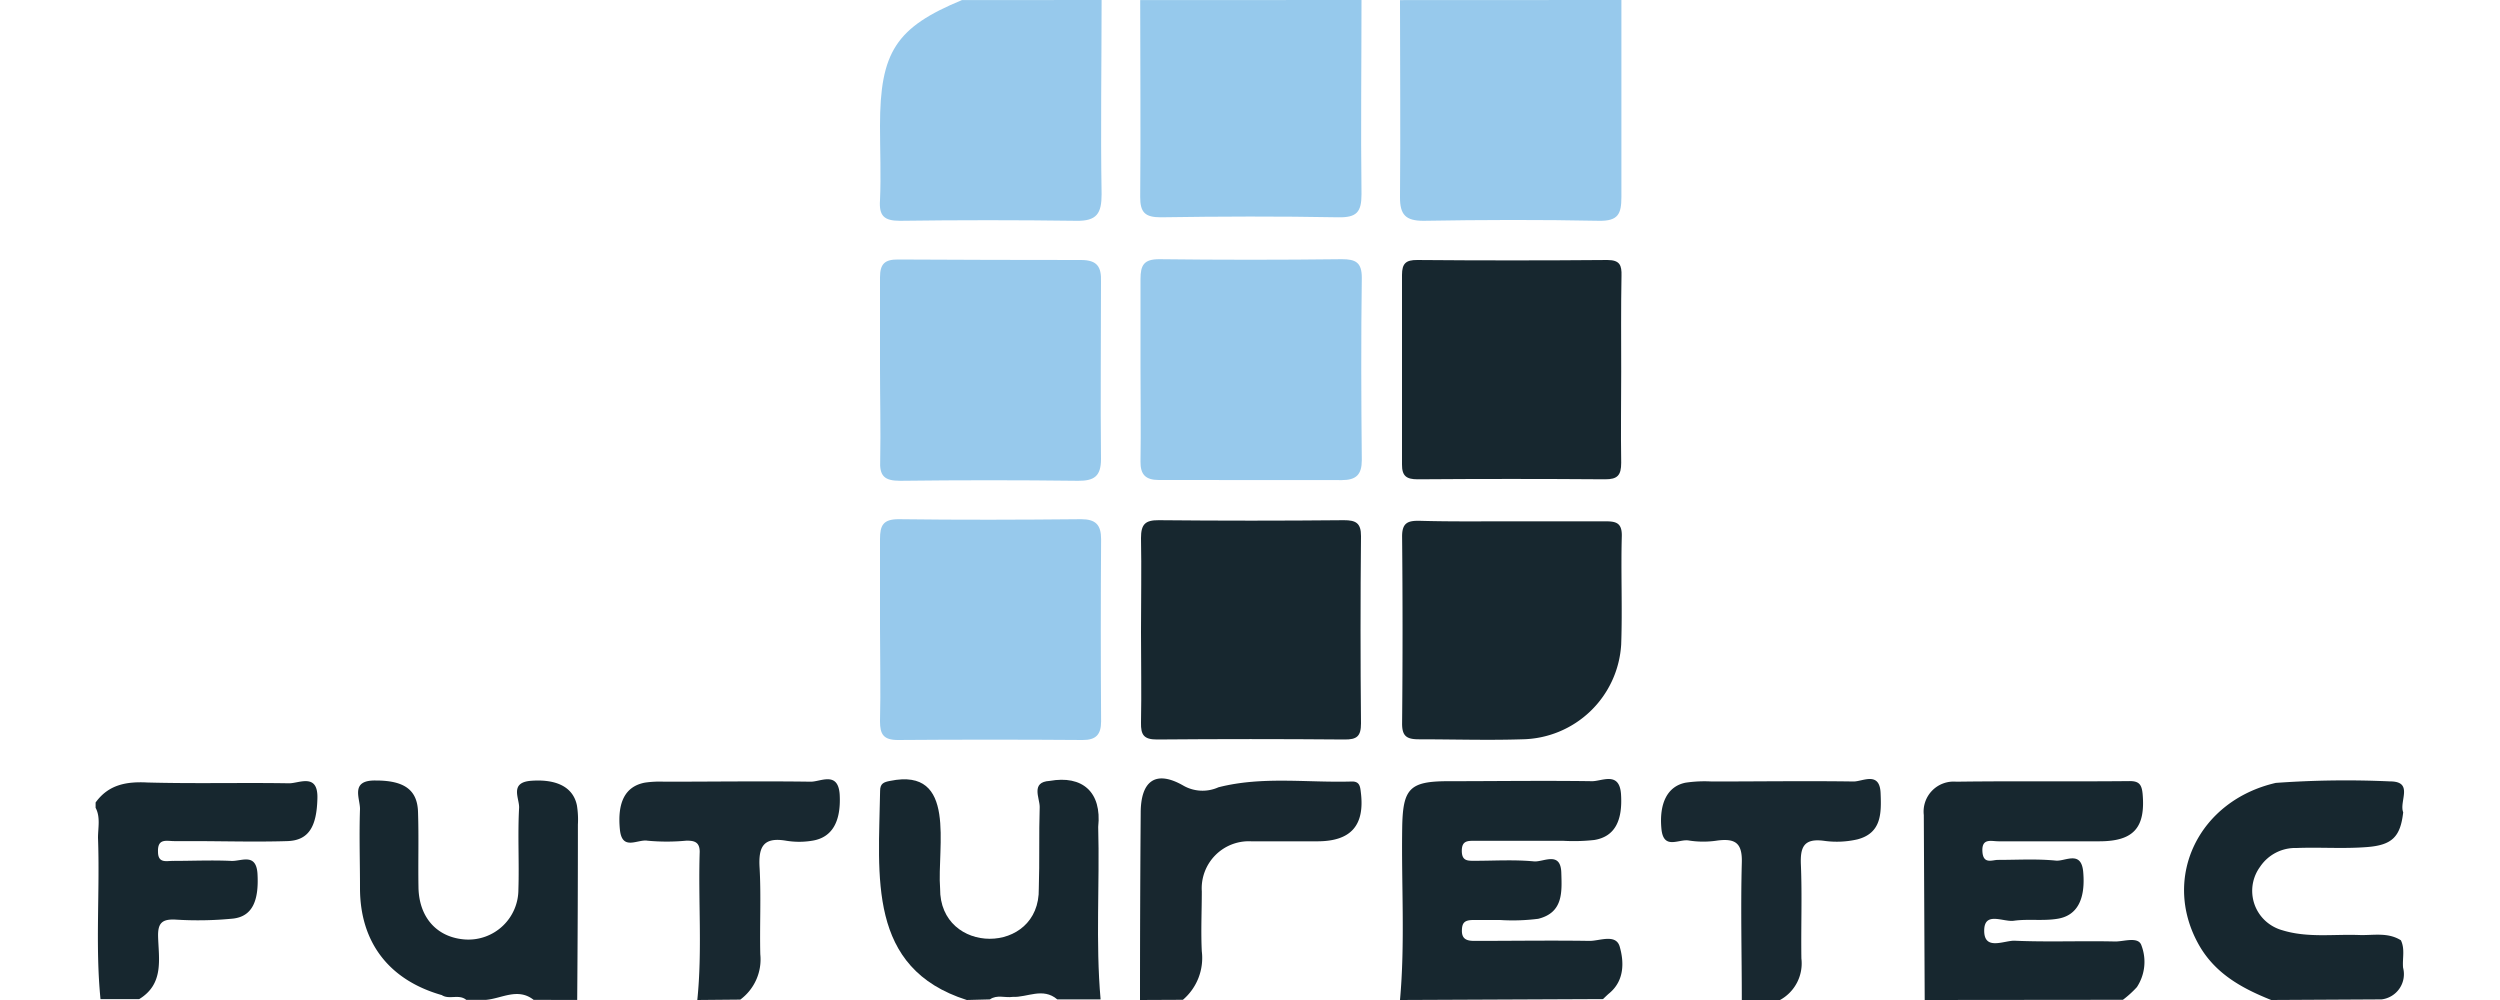 <?xml version="1.0" encoding="UTF-8"?> <svg xmlns="http://www.w3.org/2000/svg" viewBox="0 0 250 100"><defs><style> .a { fill: #97c9ec; } .b { fill: #96c9ec; } .c { fill: #17272f; } .d { fill: #18272f; } .e { fill: #182830; } </style></defs><g><path class="a" d="M162.14,0c0,6.57,0,13.13,0,19.7,0,1.69-.32,2.41-2.23,2.38-5.85-.12-11.7-.1-17.56,0-1.79,0-2.36-.61-2.35-2.37.06-6.57,0-13.13,0-19.7Z"></path><path class="b" d="M136.15,0c0,6.47-.08,12.94,0,19.42,0,1.79-.48,2.34-2.31,2.31-5.92-.11-11.84-.09-17.76,0-1.58,0-2.07-.49-2.06-2.06.06-6.55,0-13.11,0-19.66Z"></path><path class="a" d="M110.16,0c0,6.47-.11,13,0,19.42,0,1.93-.48,2.7-2.55,2.66C101.72,22,95.88,22,90,22.08c-1.58,0-2.11-.48-2-2.06.11-2.47,0-5,0-7.43,0-7.4,1.6-9.85,8.19-12.58Z"></path><path class="c" d="M140,100c.52-5.74.13-11.48.22-17.22.06-3.92.72-4.65,4.58-4.66,4.82,0,9.61-.07,14.41,0,1,0,2.72-1,2.89,1.27.18,2.7-.63,4.28-2.68,4.61a19,19,0,0,1-3.11.08h-8.89c-.67,0-1.24,0-1.24,1s.55,1,1.23,1c2,0,4-.13,6,.06.93.08,2.65-1.06,2.72,1.12.06,1.92.21,4-2.31,4.62A20.13,20.13,0,0,1,150,92c-.87,0-1.75,0-2.63,0s-1.18.23-1.18,1.09.55,1,1.26,1c3.85,0,7.7-.06,11.52,0,1,0,2.62-.73,3,.57.44,1.53.48,3.37-1,4.63-.23.19-.45.41-.67.62Z"></path><path class="c" d="M192.47,100l-.09-18.5a3,3,0,0,1,3.25-3.33c5.78-.08,11.56,0,17.35-.06.92,0,1.19.34,1.28,1.26.3,3.37-.87,4.75-4.29,4.76H199.85c-.71,0-1.68-.35-1.61,1s1,.85,1.56.86c1.92,0,3.85-.12,5.78.07.93.1,2.54-1.07,2.74,1.12.24,2.69-.56,4.39-2.59,4.7-1.41.23-2.89,0-4.31.19-1.06.18-3-1-3,1s1.93,1,3,1c3.37.15,6.74,0,10.11.08.9,0,2.33-.53,2.62.41a4.6,4.6,0,0,1-.46,4.15,10,10,0,0,1-1.4,1.27Z"></path><path class="c" d="M96.68,100c-10-3.18-8.8-12.37-8.67-20.91,0-.73.35-.88,1-1,6.75-1.39,4.68,6.63,5,10.76-.06,6.7,10,6.71,9.87,0,.09-2.72,0-5.45.09-8.16,0-.9-.92-2.49,1-2.6,3.25-.58,5.23,1.09,4.85,4.6.16,5.75-.27,11.5.24,17.25h-4.33c-1.45-1.23-3-.18-4.47-.25-.76.11-1.56-.25-2.27.25Z"></path><path class="c" d="M44.18,99.51C38.88,98,36,94.21,36,88.81c0-2.64-.09-5.3,0-7.92,0-1.09-1-2.89,1.58-2.84,2.75,0,4.14.87,4.22,3.1.09,2.55,0,5.12.05,7.7.1,3,1.93,4.92,4.69,5.1a5,5,0,0,0,5.3-5c.09-2.71-.08-5.44.07-8.16.05-.94-1-2.54,1.19-2.71,2.53-.19,4.21.61,4.59,2.45a8.9,8.9,0,0,1,.1,1.93q0,8.76-.07,17.53H53.37c-1.6-1.26-3.21-.12-4.82,0H46.63C45.89,99.37,44.93,100,44.18,99.51Z"></path><path class="c" d="M9.56,80.25c1.3-1.8,3.09-2.11,5.2-2,4.72.13,9.44,0,14.16.08,1,0,2.9-1.06,2.82,1.52-.07,2.79-.85,4.19-3,4.26-3.2.1-6.4,0-9.6,0H17.41c-.74,0-1.66-.31-1.61,1.06,0,1.2.86.91,1.52.92,1.92,0,3.85-.09,5.78,0,1,.07,2.52-.87,2.65,1.3.15,2.68-.51,4.25-2.45,4.47a35.61,35.61,0,0,1-5.75.1c-1.37-.07-1.78.37-1.74,1.73.07,2.25.59,4.71-1.89,6.22H10.05C9.52,94.57,10,89.17,9.8,83.78c0-1,.26-2.07-.24-3Z"></path><path class="c" d="M227.12,100c-3-1.2-5.72-2.7-7.34-5.71-3.58-6.62.12-14.23,7.8-16A97.22,97.22,0,0,1,239,78.14c2.41,0,.89,2,1.32,3.09-.28,2.45-1.1,3.29-3.66,3.48-2.31.18-4.64,0-7,.09A4.24,4.24,0,0,0,226,86.69a4.07,4.07,0,0,0,.9,5.69,4.14,4.14,0,0,0,1.32.64c2.51.78,5.1.39,7.65.48,1.42.06,2.89-.31,4.22.53.43.89.13,1.84.22,2.75a2.54,2.54,0,0,1-2.16,3.16Z"></path><path class="d" d="M114,100q0-9.36.07-18.7c0-3.21,1.49-4.34,4.28-2.73a3.86,3.86,0,0,0,3.49.16c4.41-1.13,8.91-.44,13.37-.58.77,0,.81.52.88,1.13.39,3.26-1,4.82-4.25,4.85-2.24,0-4.48,0-6.74,0a4.71,4.71,0,0,0-4.92,5c0,2-.1,4,0,6a5.49,5.49,0,0,1-1.89,4.85Z"></path><path class="e" d="M69.73,100c.51-4.94.08-9.88.24-14.82,0-1-.57-1.13-1.37-1.11a20.64,20.64,0,0,1-3.85,0c-1-.17-2.54,1.06-2.76-1.11-.27-2.72.52-4.33,2.52-4.7a10.36,10.36,0,0,1,1.93-.09c4.88,0,9.76-.07,14.64,0,1,0,2.74-1.08,2.89,1.3.14,2.64-.72,4.28-2.74,4.6a8,8,0,0,1-2.63,0c-2.31-.39-2.77.66-2.64,2.73.16,2.87,0,5.76.07,8.63a5,5,0,0,1-2,4.53Z"></path><path class="e" d="M174.18,100c0-4.56-.12-9.13,0-13.68.07-2-.62-2.49-2.41-2.27a9.34,9.34,0,0,1-2.89,0c-1-.18-2.54,1-2.74-1.19-.23-2.5.58-4.22,2.41-4.59a12.85,12.85,0,0,1,2.63-.12c4.73,0,9.46-.07,14.18,0,.91,0,2.61-1.05,2.7,1.16.08,2,.11,4-2.33,4.63a9.16,9.16,0,0,1-3.34.14c-2-.26-2.38.61-2.3,2.41.13,3.12,0,6.24.05,9.36A4.17,4.17,0,0,1,178,100Z"></path><path class="a" d="M88,36.86c0-3,0-6.08,0-9.12,0-1.36.48-1.8,1.81-1.79Q99,26,108.1,26c1.63,0,2.05.69,2,2.17,0,5.91-.06,11.83,0,17.74,0,1.74-.71,2.18-2.3,2.17q-8.89-.11-17.78,0c-1.59,0-2.09-.48-2-2.07C88.08,42.93,88,39.89,88,36.86Z"></path><path class="a" d="M114.05,36.79c0-2.95,0-5.92,0-8.87,0-1.41.34-2,1.87-2q9.13.11,18.26,0c1.4,0,2,.33,2,1.86-.08,6.08-.06,12.15,0,18.23,0,1.45-.56,2-2,2Q125,48,115.89,48c-1.33,0-1.86-.54-1.84-1.86C114.1,43,114.05,39.91,114.05,36.79Z"></path><path class="c" d="M162.12,37.16c0,3-.05,6.08,0,9.12,0,1.24-.36,1.66-1.62,1.65q-9.37-.07-18.73,0c-1.12,0-1.58-.32-1.57-1.49q0-9.46,0-18.94c0-1.15.38-1.51,1.53-1.5q9.48.08,19,0c1.26,0,1.45.53,1.42,1.58C162.09,30.77,162.12,34,162.12,37.16Z"></path><path class="a" d="M88,62.79c0-3,0-5.91,0-8.87,0-1.38.31-2,1.86-2,6.09.08,12.17.06,18.25,0,1.45,0,2,.55,2,2q-.06,9.11,0,18.22c0,1.31-.51,1.87-1.85,1.86Q99,73.93,89.79,74C88.34,74,88,73.42,88,72.13,88.08,69,88,65.91,88,62.79Z"></path><path class="c" d="M114.1,63.17c0-3.12.06-6.26,0-9.36,0-1.37.41-1.8,1.77-1.79q9.27.09,18.52,0c1.18,0,1.72.27,1.71,1.6q-.09,9.36,0,18.72c0,1.3-.42,1.62-1.65,1.61q-9.39-.08-18.76,0c-1.32,0-1.61-.48-1.59-1.67C114.16,69.25,114.1,66.21,114.1,63.17Z"></path><path class="c" d="M151.32,52.13c3,0,6.08,0,9.12,0,1.11,0,1.78.09,1.74,1.51-.1,3.59.07,7.19-.06,10.79a10.08,10.08,0,0,1-9.9,9.5c-3.44.11-6.89,0-10.33,0-1.22,0-1.69-.31-1.68-1.6q.09-9.34,0-18.7c0-1.37.6-1.57,1.75-1.55C145.07,52.17,148.19,52.13,151.32,52.13Z"></path></g></svg> 